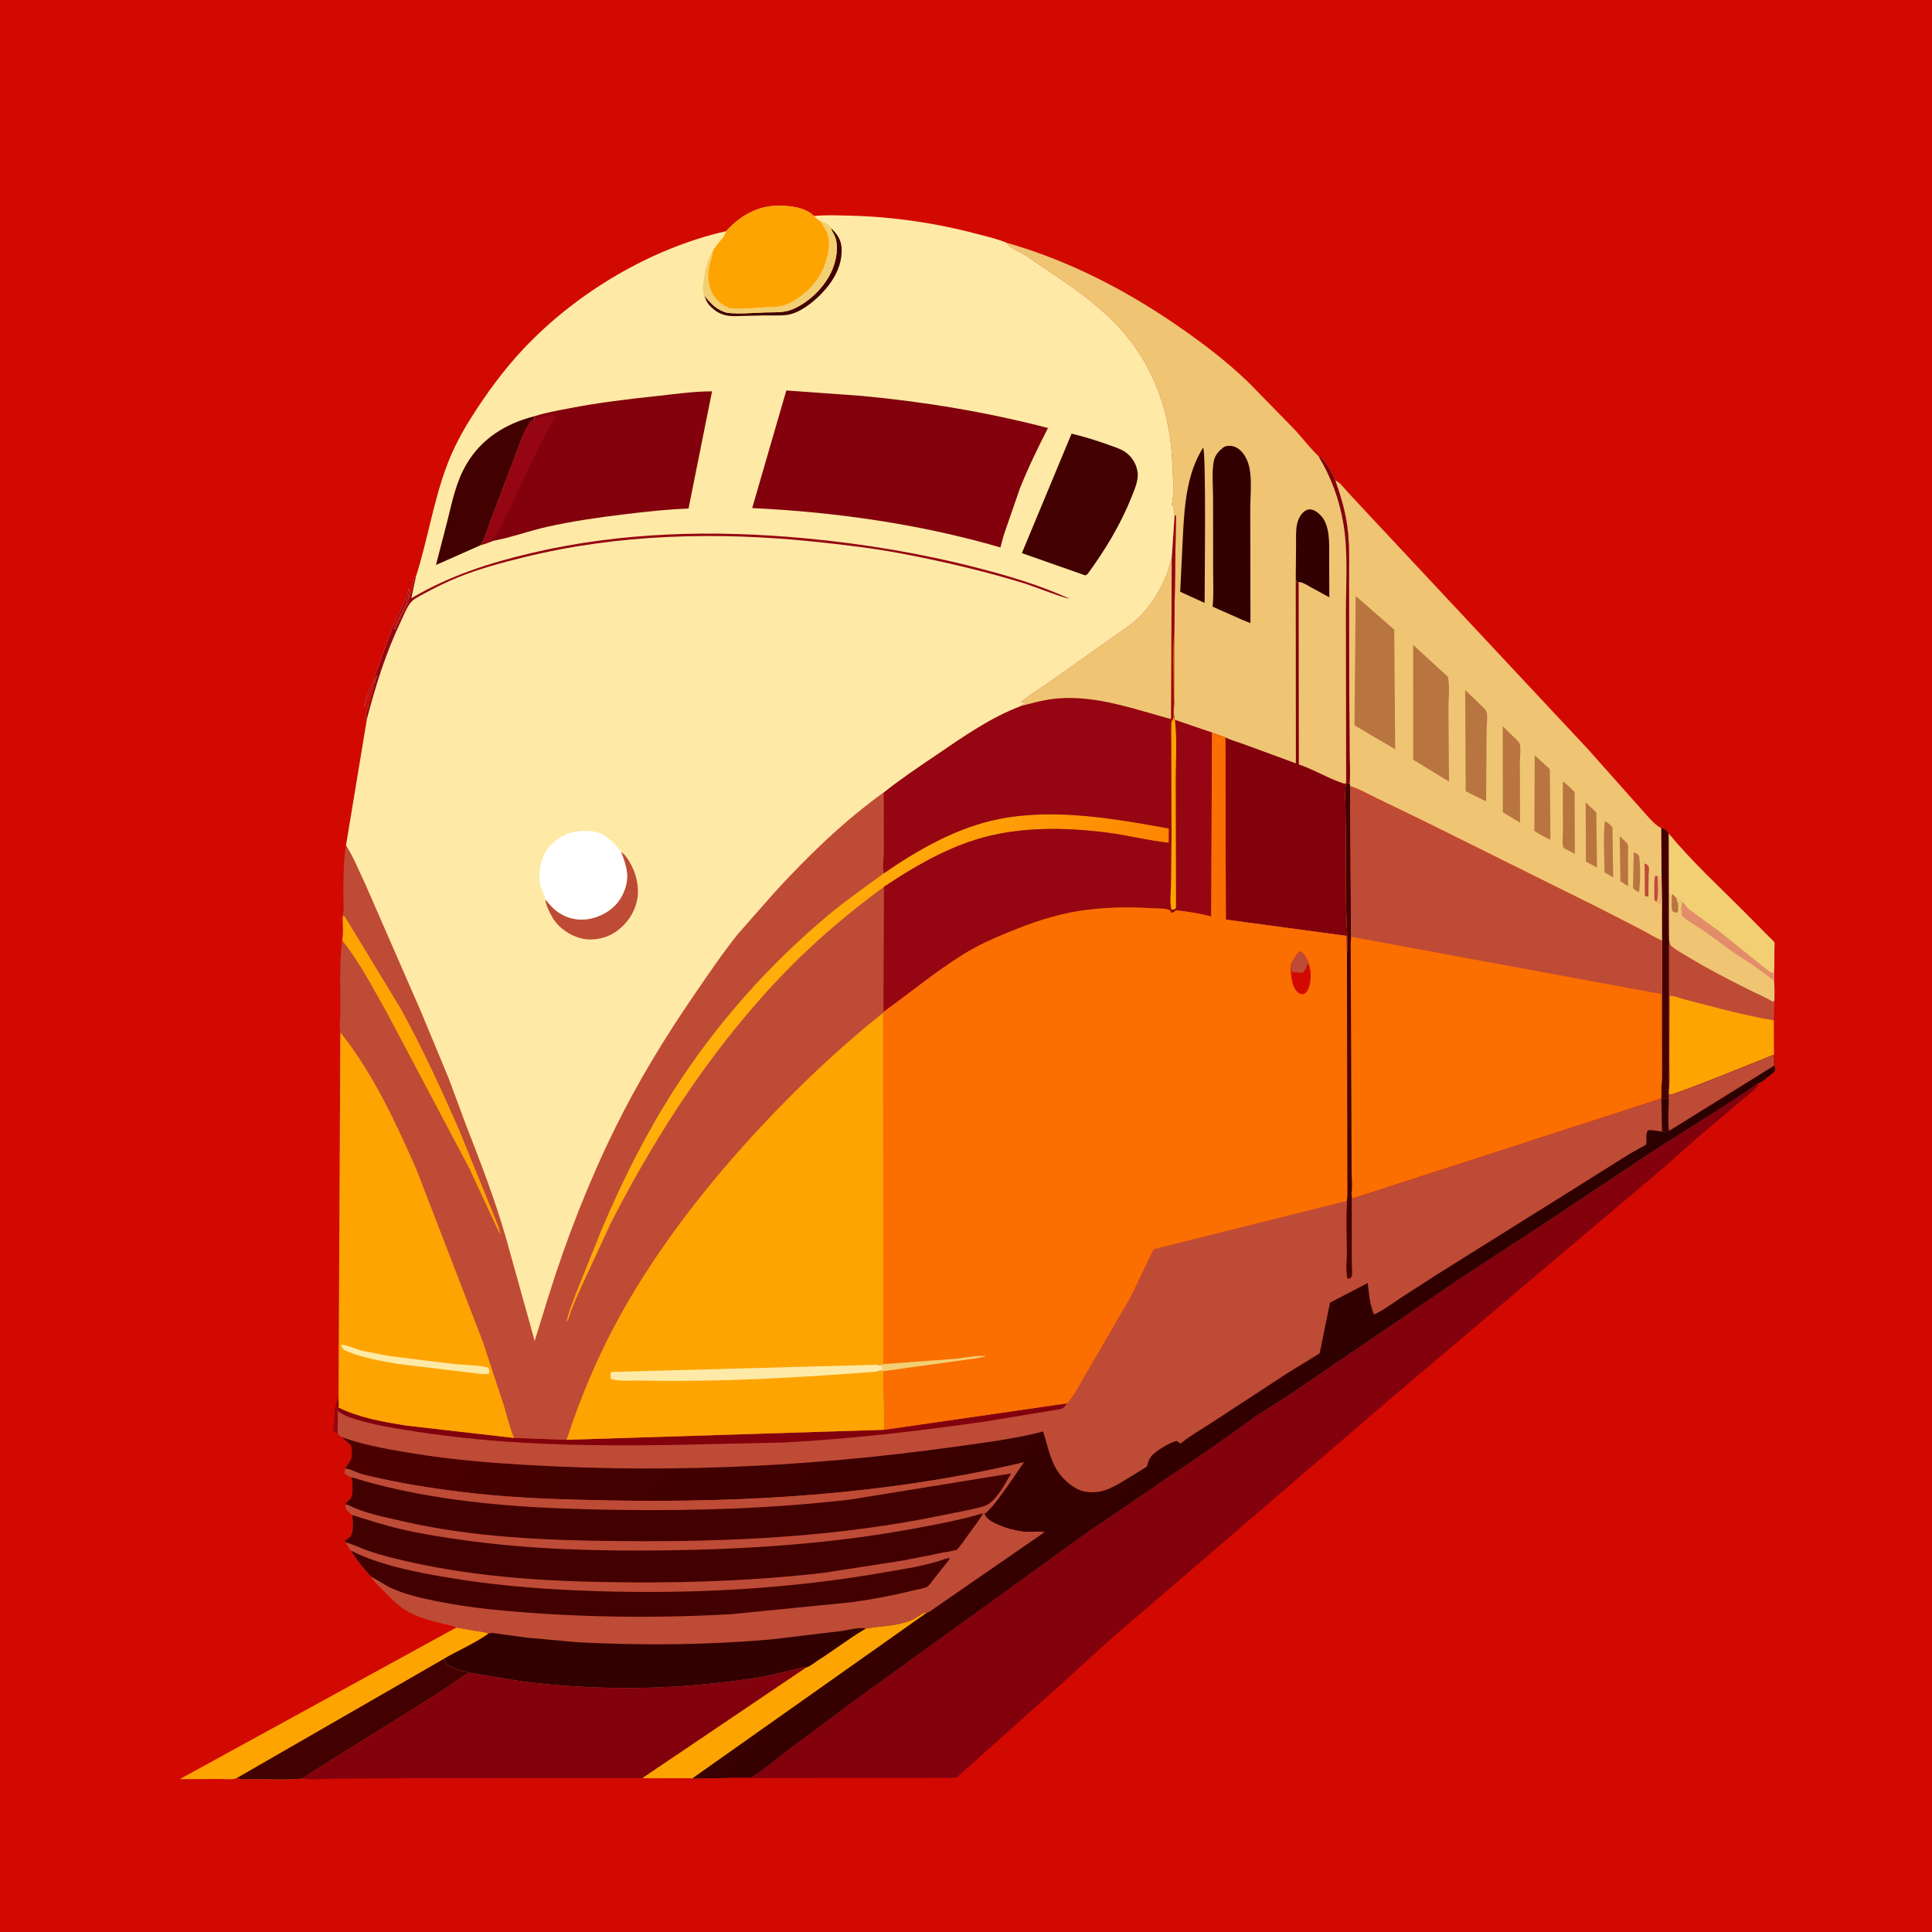 <svg version="1.1" xmlns="http://www.w3.org/2000/svg" style="display: block;" viewBox="0 0 2048 2048" width="1024" height="1024">
<defs>
	<linearGradient id="Gradient1" gradientUnits="userSpaceOnUse" x1="1420.06" y1="1621.97" x2="815.969" y2="1053.82">
		<stop class="stop0" offset="0" stop-opacity="1" stop-color="rgb(44,0,0)"/>
		<stop class="stop1" offset="1" stop-opacity="1" stop-color="rgb(76,0,0)"/>
	</linearGradient>
	<linearGradient id="Gradient2" gradientUnits="userSpaceOnUse" x1="1022.61" y1="1172.15" x2="817.695" y2="1017.17">
		<stop class="stop0" offset="0" stop-opacity="1" stop-color="rgb(255,133,1)"/>
		<stop class="stop1" offset="1" stop-opacity="1" stop-color="rgb(255,176,10)"/>
	</linearGradient>
</defs>
<path transform="translate(0,0)" fill="rgb(210,9,0)" d="M -0 -0 L 2048 0 L 2048 2048 L -0 2048 L -0 -0 z"/>
<path transform="translate(0,0)" fill="rgb(149,6,18)" d="M 358.876 1480.87 C 358.961 1484.4 359.554 1488.67 358.999 1492.11 L 358.249 1495.86 L 357.886 1520.07 C 355.759 1518.87 354.344 1517.79 352.686 1516 C 355.58 1506.63 353.252 1496.62 356.466 1487.44 L 358.876 1480.87 z"/>
<path transform="translate(0,0)" fill="rgb(254,164,1)" d="M 483.791 1725.22 L 503.612 1728.62 C 508.443 1729.37 513.625 1729.73 518.176 1731.6 C 503.703 1741.91 486.404 1749.37 470.958 1758.2 C 471.785 1761.43 471.764 1763.43 474.867 1765.23 C 481.767 1769.24 490.205 1771.27 497.888 1773.18 C 490.767 1776.23 484.453 1781.49 478.093 1785.88 L 453 1802.12 L 346.332 1868.69 C 338.019 1874.25 328.949 1879.3 321.006 1885.32 C 304.174 1887.17 286.094 1885.98 269.077 1885.95 C 263.905 1885.94 255.688 1887.1 251.041 1884.78 C 247.109 1886.81 238.457 1885.83 233.833 1885.85 L 190.555 1885.95 L 483.791 1725.22 z"/>
<path transform="translate(0,0)" fill="rgb(66,0,0)" d="M 251.041 1884.78 L 470.958 1758.2 C 471.785 1761.43 471.764 1763.43 474.867 1765.23 C 481.767 1769.24 490.205 1771.27 497.888 1773.18 C 490.767 1776.23 484.453 1781.49 478.093 1785.88 L 453 1802.12 L 346.332 1868.69 C 338.019 1874.25 328.949 1879.3 321.006 1885.32 C 304.174 1887.17 286.094 1885.98 269.077 1885.95 C 263.905 1885.94 255.688 1887.1 251.041 1884.78 z"/>
<path transform="translate(0,0)" fill="rgb(190,75,54)" d="M 1760.93 877.482 C 1764.55 878.573 1766.99 880.453 1768.98 883.635 C 1792.71 912.493 1821.09 938.662 1847.51 965.071 L 1875.02 992.84 C 1876.49 994.384 1880.3 997.506 1880.99 999.175 C 1881.37 1000.1 1880.96 1003.6 1880.96 1004.7 L 1880.86 1024.45 L 1880.48 1039.29 C 1881.28 1046.19 1880.98 1053.32 1880.99 1060.27 L 1880.31 1081.61 L 1880.38 1118.1 C 1868.71 1122.89 1773.44 1161.48 1769.95 1160.55 L 1769.06 1160.16 L 1769.01 1164.5 C 1765.27 1164.16 1764.26 1163.74 1761.14 1166.19 L 1760.93 1164.52 C 1761.45 1160.17 1761.17 1155.53 1761.21 1151.13 C 1762.9 1136.65 1761.76 1120.53 1761.8 1105.89 L 1761.84 997.176 L 1761.76 964.597 L 1761.32 929.456 L 1760.93 877.482 z"/>
<path transform="translate(0,0)" fill="rgb(66,0,0)" d="M 1760.93 877.482 C 1764.55 878.573 1766.99 880.453 1768.98 883.635 L 1769.1 947.583 L 1769.17 988.573 L 1769.17 1155.44 L 1769.06 1160.16 L 1769.01 1164.5 C 1765.27 1164.16 1764.26 1163.74 1761.14 1166.19 L 1760.93 1164.52 C 1761.45 1160.17 1761.17 1155.53 1761.21 1151.13 C 1762.9 1136.65 1761.76 1120.53 1761.8 1105.89 L 1761.84 997.176 L 1761.76 964.597 L 1761.32 929.456 L 1760.93 877.482 z"/>
<path transform="translate(0,0)" fill="rgb(239,197,116)" d="M 1772.12 954.136 L 1772.02 948.5 L 1773.01 947.768 L 1777.27 952.027 L 1783 955.967 L 1784.56 957.219 C 1785.89 958.304 1786.23 958.771 1787.13 960.247 C 1789.21 963.682 1793.76 966.272 1796.99 968.651 L 1822.99 987.65 L 1866.28 1022.5 C 1869.86 1025.21 1875.22 1030.54 1879.54 1031.55 L 1880.86 1024.45 L 1880.48 1039.29 C 1881.28 1046.19 1880.98 1053.32 1880.99 1060.27 L 1879.5 1061.99 C 1870.8 1056.71 1861.09 1052.78 1852 1048.18 C 1831.09 1037.6 1810.26 1027.05 1790.25 1014.81 C 1784.15 1011.08 1776.95 1007.38 1771.58 1002.63 C 1768.72 1000.1 1769.43 992.377 1769.17 988.573 L 1769.1 947.583 C 1770.73 949.884 1771.4 951.473 1772.12 954.136 z"/>
<path transform="translate(0,0)" fill="rgb(185,117,64)" d="M 1772.12 954.136 L 1772.02 948.5 L 1773.01 947.768 L 1777.27 952.027 L 1777.5 955.527 L 1778.78 956.5 C 1778.99 960.023 1779.08 963.319 1778.75 966.836 C 1775.9 967.863 1775.8 967.323 1773 966.029 C 1771.39 962.622 1772.06 957.852 1772.12 954.136 z"/>
<path transform="translate(0,0)" fill="rgb(227,140,106)" d="M 1783 955.967 L 1784.56 957.219 C 1785.89 958.304 1786.23 958.771 1787.13 960.247 C 1789.21 963.682 1793.76 966.272 1796.99 968.651 L 1822.99 987.65 L 1866.28 1022.5 C 1869.86 1025.21 1875.22 1030.54 1879.54 1031.55 L 1880.86 1024.45 L 1880.48 1039.29 L 1856.52 1021.9 C 1839.93 1012.19 1824.24 999.602 1808.51 988.5 C 1799.97 982.471 1790.42 977.297 1782.51 970.5 C 1782.64 968.437 1782.9 966.467 1782.23 964.469 L 1781.8 963.5 C 1782.85 961.143 1782.81 958.508 1783 955.967 z"/>
<path transform="translate(0,0)" fill="rgb(242,207,115)" d="M 1768.98 883.635 C 1792.71 912.493 1821.09 938.662 1847.51 965.071 L 1875.02 992.84 C 1876.49 994.384 1880.3 997.506 1880.99 999.175 C 1881.37 1000.1 1880.96 1003.6 1880.96 1004.7 L 1880.86 1024.45 L 1879.54 1031.55 C 1875.22 1030.54 1869.86 1025.21 1866.28 1022.5 L 1822.99 987.65 L 1796.99 968.651 C 1793.76 966.272 1789.21 963.682 1787.13 960.247 C 1786.23 958.771 1785.89 958.304 1784.56 957.219 L 1783 955.967 L 1777.27 952.027 L 1773.01 947.768 L 1772.02 948.5 L 1772.12 954.136 C 1771.4 951.473 1770.73 949.884 1769.1 947.583 L 1768.98 883.635 z"/>
<path transform="translate(0,0)" fill="rgb(254,164,1)" d="M 1769.17 1155.44 C 1770.56 1145.45 1769.7 1134.46 1769.66 1124.33 L 1770.03 1055.6 C 1774.38 1055.31 1781.51 1058.31 1785.81 1059.47 L 1825.19 1069.68 C 1843.4 1074.17 1861.79 1078.59 1880.31 1081.61 L 1880.38 1118.1 C 1868.71 1122.89 1773.44 1161.48 1769.95 1160.55 L 1769.06 1160.16 L 1769.17 1155.44 z"/>
<path transform="translate(0,0)" fill="rgb(130,1,13)" d="M 497.888 1773.18 L 554.976 1782.55 C 622.95 1791.02 693.299 1791.72 761.327 1783.83 C 778.935 1781.79 796.82 1779.75 814.21 1776.31 L 839.735 1770.34 C 844.866 1769.04 849.536 1767.4 854.905 1767.43 L 680.872 1884.86 L 431.566 1884.92 L 352.853 1885.56 C 342.764 1885.6 330.94 1886.78 321.006 1885.32 C 328.949 1879.3 338.019 1874.25 346.332 1868.69 L 453 1802.12 L 478.093 1785.88 C 484.453 1781.49 490.767 1776.23 497.888 1773.18 z"/>
<path transform="translate(0,0)" fill="rgb(239,197,116)" d="M 1415.38 509.165 C 1420.14 510.906 1425.51 518.299 1429.03 522.078 L 1459.2 554.443 L 1683.87 794.773 L 1745.69 864.302 C 1748.65 867.449 1756.57 876.631 1760.93 877.482 L 1761.32 929.456 L 1761.76 964.597 L 1761.84 997.176 C 1754.71 994.419 1747.81 989.813 1740.99 986.234 L 1694.6 962.413 L 1509.46 870.497 L 1459.2 846.156 C 1450.2 841.85 1440.79 836.298 1431.22 833.479 L 1430.64 830.494 C 1431.75 820.228 1430.68 808.866 1430.66 798.437 L 1430.2 721.75 L 1430.03 620.014 C 1429.96 600.872 1430.81 581.134 1428.69 562.095 C 1426.64 543.69 1421.56 526.55 1415.38 509.165 z"/>
<path transform="translate(0,0)" fill="rgb(190,75,54)" d="M 1755.91 956.136 L 1753.74 954 C 1753.76 945.653 1753.05 936.569 1754.38 928.345 L 1757.16 928.854 C 1757.26 934.985 1758.93 951.533 1755.91 956.136 z"/>
<path transform="translate(0,0)" fill="rgb(190,75,54)" d="M 1743.36 915.5 L 1743.8 915.353 L 1746.03 916.5 C 1746.65 917.5 1747.57 918.368 1747.9 919.5 C 1748.39 921.168 1747.65 925.662 1747.61 927.54 L 1747.36 950.5 C 1746.01 950.535 1744.83 949.938 1743.57 949.5 L 1743.36 915.5 z"/>
<path transform="translate(0,0)" fill="rgb(236,177,114)" d="M 1757.16 928.854 L 1761.32 929.456 L 1761.76 964.597 C 1761.18 962.704 1760.87 960.779 1760.5 958.835 C 1759.02 958.326 1758.04 957.948 1756.8 956.933 L 1755.91 956.136 C 1758.93 951.533 1757.26 934.985 1757.16 928.854 z"/>
<path transform="translate(0,0)" fill="rgb(185,117,64)" d="M 1731.79 903.5 C 1734.65 904.084 1735.4 905.257 1737.5 907.229 C 1738.97 918.197 1738.9 934.721 1737.5 945.654 C 1734.61 944.772 1733.16 943.498 1731.01 941.5 L 1731.79 903.5 z"/>
<path transform="translate(0,0)" fill="rgb(185,117,64)" d="M 1716.99 886.49 C 1719.03 888.585 1724.27 892.701 1725.37 895.1 C 1726.47 897.501 1725.76 903.545 1725.77 906.341 L 1725.86 939.493 L 1717.69 934.168 L 1716.99 886.49 z"/>
<path transform="translate(0,0)" fill="rgb(185,117,64)" d="M 1701.23 870.5 C 1704.47 871.861 1706.74 874.339 1709.26 876.711 L 1710.1 930.189 L 1700.86 924.831 C 1700.78 907.118 1699.2 888.045 1701.23 870.5 z"/>
<path transform="translate(0,0)" fill="rgb(185,117,64)" d="M 1680.86 850.582 L 1692.15 861.169 L 1692.92 919.683 L 1681.15 913.334 L 1680.86 850.582 z"/>
<path transform="translate(0,0)" fill="rgb(185,117,64)" d="M 1656.62 828.413 C 1661.3 831.467 1665.18 835.75 1669.18 839.642 L 1669.41 905.182 L 1657.52 898.9 C 1655.59 894.749 1656.77 886.061 1656.76 881.118 L 1656.62 828.413 z"/>
<path transform="translate(0,0)" fill="rgb(185,117,64)" d="M 1626.86 800.667 L 1642.94 815.31 L 1643.54 890.244 C 1637.58 887.412 1631.96 884.504 1626.49 880.786 L 1626.86 800.667 z"/>
<path transform="translate(0,0)" fill="rgb(185,117,64)" d="M 1592.93 769.878 L 1605.52 782.058 C 1606.99 783.527 1610.12 786.34 1610.85 788.158 C 1612.44 792.118 1611.16 802.099 1611.17 806.77 L 1611.32 872.014 L 1593.05 861.081 L 1592.93 769.878 z"/>
<path transform="translate(0,0)" fill="rgb(185,117,64)" d="M 1553.14 731.377 L 1571.9 749.5 C 1573.04 750.706 1575.39 753.147 1575.85 754.64 C 1577.23 759.141 1575.83 769.889 1575.82 775.121 L 1575.36 849.531 L 1553.71 838.799 L 1553.14 731.377 z"/>
<path transform="translate(0,0)" fill="rgb(185,117,64)" d="M 1498.02 683.661 L 1534.81 717.379 C 1537.07 727.378 1535.42 741.288 1535.44 751.796 L 1536 828.535 L 1498.03 805.345 L 1498.02 683.661 z"/>
<path transform="translate(0,0)" fill="rgb(185,117,64)" d="M 1437.05 631.666 L 1477.98 667.486 L 1478.96 794.278 L 1435.81 768.897 L 1437.05 631.666 z"/>
<path transform="translate(0,0)" fill="rgb(130,1,13)" d="M 769.974 1884.85 C 776.866 1883.78 784.534 1884.38 791.545 1884.16 C 793.189 1884.11 796.325 1884.47 797.688 1883.57 C 811.243 1874.65 824.404 1863.64 837.378 1853.81 L 906.419 1802.38 L 1152.39 1624.63 L 1285.63 1534.02 L 1332.26 1500.66 L 1367.35 1478.19 L 1550.46 1353.56 L 1634.67 1298.59 L 1751.9 1220.51 L 1829 1171.73 L 1864.09 1148.33 C 1863.13 1150.61 1862.14 1152.9 1860.27 1154.58 L 1800.41 1205.06 L 1764.63 1236.94 L 1659.54 1325.53 L 1471.87 1484.5 L 1177.4 1737.53 L 1128.28 1782.24 L 1013.78 1884.54 L 769.974 1884.85 z"/>
<path transform="translate(0,0)" fill="rgb(239,197,116)" d="M 1066.85 257.246 C 1133.06 276.15 1194.17 307.716 1250.5 346.874 C 1276.2 364.731 1300.87 383.513 1323.41 405.279 L 1372.91 455.924 C 1380.96 464.688 1388.71 475.106 1397.34 483.147 C 1403.31 485.459 1410.98 498.859 1413.93 505 C 1414.6 506.394 1414.98 507.677 1415.38 509.165 C 1421.56 526.55 1426.64 543.69 1428.69 562.095 C 1430.81 581.134 1429.96 600.872 1430.03 620.014 L 1430.2 721.75 L 1430.66 798.437 C 1430.68 808.866 1431.75 820.228 1430.64 830.494 L 1426.99 830.12 C 1425.61 836.789 1426.12 843.877 1426.19 850.659 L 1426.76 885.535 L 1426.93 959.908 L 1428.44 999.224 C 1428.35 1002.85 1428.53 1006.71 1427.84 1010.27 C 1427.03 1004.41 1427.37 998.032 1427.25 992.096 L 1299.4 974.832 L 1298.95 781.7 L 1284.78 776.647 L 1245.5 763.184 C 1243.18 757.803 1244.97 745.165 1244.99 738.811 L 1244.75 666.855 L 1246.53 546.5 L 1245.1 546.825 C 1244.32 545.228 1244.61 541.856 1244.52 540 C 1242.99 537.728 1243.51 535.681 1243.51 533 L 1242.72 536.427 C 1242.43 535.068 1242.23 533.936 1242.52 532.55 L 1243.24 528.5 C 1244.43 516.379 1243.13 502.315 1242.65 490.092 C 1240.59 437.473 1223.28 388.169 1187.7 348.669 C 1167.91 326.702 1142.32 307.977 1117.84 291.5 L 1085.96 270.022 C 1081.03 266.86 1071.35 263.107 1067.92 258.746 L 1066.85 257.246 z"/>
<path transform="translate(0,0)" fill="rgb(130,1,13)" d="M 1397.34 483.147 C 1403.31 485.459 1410.98 498.859 1413.93 505 C 1414.6 506.394 1414.98 507.677 1415.38 509.165 C 1421.56 526.55 1426.64 543.69 1428.69 562.095 C 1430.81 581.134 1429.96 600.872 1430.03 620.014 L 1430.2 721.75 L 1430.66 798.437 C 1430.68 808.866 1431.75 820.228 1430.64 830.494 L 1426.99 830.12 L 1426.72 649.032 C 1426.71 618.402 1429.21 585.539 1424.09 555.312 C 1419.67 529.154 1411.1 505.782 1397.34 483.147 z"/>
<path transform="translate(0,0)" fill="rgb(50,0,0)" d="M 1373.55 612.523 L 1373.89 578.229 C 1373.89 570.826 1373.46 563.27 1374.85 555.97 C 1375.86 550.696 1378.84 544.485 1383.51 541.5 C 1386.04 539.886 1388.03 539.602 1390.94 540.318 C 1395.87 541.528 1401.46 547.142 1403.78 551.5 C 1410.19 563.537 1408.88 580.015 1408.97 593.249 L 1409.16 633.202 L 1388.91 622.134 C 1385.32 620.139 1380.8 616.954 1376.61 617.008 L 1374.53 617.502 L 1373.55 612.523 z"/>
<path transform="translate(0,0)" fill="rgb(50,0,0)" d="M 1275.36 474.5 C 1278.7 479.688 1276.94 622.82 1276.93 639.088 L 1259.06 630.959 L 1251.06 627.267 L 1254.08 564.716 C 1255.77 534.062 1258.47 501.008 1275.36 474.5 z"/>
<path transform="translate(0,0)" fill="rgb(50,0,0)" d="M 1297.93 473.5 C 1299.13 473.114 1300.24 472.738 1301.5 472.637 C 1307.32 472.172 1311.68 474.205 1315.71 478.287 C 1320.66 483.3 1323.62 490.758 1324.79 497.619 C 1327.08 511.064 1325.24 527.664 1325.34 541.414 L 1325.53 660.576 L 1317.75 657.433 L 1285.42 643.088 C 1286.7 630.259 1285.94 616.744 1285.97 603.843 L 1285.91 527.454 C 1285.89 515.529 1284.5 501.653 1286.45 489.944 C 1287.7 482.402 1291.94 477.825 1297.93 473.5 z"/>
<path transform="translate(0,0)" fill="rgb(130,1,13)" d="M 1298.95 781.7 C 1305.22 784.734 1312.65 786.702 1319.22 789.177 L 1373.7 809.2 L 1373.55 612.523 L 1374.53 617.502 L 1376.61 617.008 L 1376.82 810.357 L 1377.8 810.687 C 1393.34 816.062 1407.79 825.055 1423.28 830.161 C 1425.11 830.766 1425.1 830.864 1426.99 830.12 C 1425.61 836.789 1426.12 843.877 1426.19 850.659 L 1426.76 885.535 L 1426.93 959.908 L 1428.44 999.224 C 1428.35 1002.85 1428.53 1006.71 1427.84 1010.27 C 1427.03 1004.41 1427.37 998.032 1427.25 992.096 L 1299.4 974.832 L 1298.95 781.7 z"/>
<path transform="translate(0,0)" fill="rgb(251,110,0)" d="M 1426.99 830.12 L 1430.64 830.494 L 1431.22 833.479 C 1440.79 836.298 1450.2 841.85 1459.2 846.156 L 1509.46 870.497 L 1694.6 962.413 L 1740.99 986.234 C 1747.81 989.813 1754.71 994.419 1761.84 997.176 L 1761.8 1105.89 C 1761.76 1120.53 1762.9 1136.65 1761.21 1151.13 C 1761.17 1155.53 1761.45 1160.17 1760.93 1164.52 L 1433.13 1270.68 L 1433.13 1337.51 C 1433.09 1340.97 1434.03 1350.21 1432.95 1353 C 1432.6 1353.89 1431.76 1354.51 1431.17 1355.26 L 1428.5 1355.82 C 1425.99 1349 1427.57 1335.96 1427.55 1328.47 C 1427.5 1310.17 1426.58 1291.2 1427.79 1272.96 L 1428.08 1266.57 L 1427.84 1010.27 C 1428.53 1006.71 1428.35 1002.85 1428.44 999.224 L 1426.93 959.908 L 1426.76 885.535 L 1426.19 850.659 C 1426.12 843.877 1425.61 836.789 1426.99 830.12 z"/>
<path transform="translate(0,0)" fill="rgb(66,0,0)" d="M 1426.99 830.12 L 1430.64 830.494 L 1431.22 833.479 L 1432.15 993.002 L 1431.79 1000.07 L 1432.55 1191.05 L 1432.75 1241.95 C 1432.78 1249.08 1433.74 1257.76 1432.71 1264.73 L 1433.13 1270.68 L 1433.13 1337.51 C 1433.09 1340.97 1434.03 1350.21 1432.95 1353 C 1432.6 1353.89 1431.76 1354.51 1431.17 1355.26 L 1428.5 1355.82 C 1425.99 1349 1427.57 1335.96 1427.55 1328.47 C 1427.5 1310.17 1426.58 1291.2 1427.79 1272.96 L 1428.08 1266.57 L 1427.84 1010.27 C 1428.53 1006.71 1428.35 1002.85 1428.44 999.224 L 1426.93 959.908 L 1426.76 885.535 L 1426.19 850.659 C 1426.12 843.877 1425.61 836.789 1426.99 830.12 z"/>
<path transform="translate(0,0)" fill="rgb(190,75,54)" d="M 1431.22 833.479 C 1440.79 836.298 1450.2 841.85 1459.2 846.156 L 1509.46 870.497 L 1694.6 962.413 L 1740.99 986.234 C 1747.81 989.813 1754.71 994.419 1761.84 997.176 L 1761.8 1105.89 C 1761.76 1120.53 1762.9 1136.65 1761.21 1151.13 L 1761.04 1053.73 L 1432.15 993.002 L 1431.22 833.479 z"/>
<path transform="translate(0,0)" fill="rgb(190,75,54)" d="M 1880.38 1118.1 C 1880.45 1120.92 1879.81 1127.09 1880.97 1129.44 C 1881.52 1132.23 1882.1 1133.41 1881.07 1136.11 C 1876.6 1139.36 1869.1 1146.59 1864.09 1148.33 L 1829 1171.73 L 1751.9 1220.51 L 1634.67 1298.59 L 1550.46 1353.56 L 1367.35 1478.19 L 1332.26 1500.66 L 1285.63 1534.02 L 1152.39 1624.63 L 906.419 1802.38 L 837.378 1853.81 C 824.404 1863.64 811.243 1874.65 797.688 1883.57 C 796.325 1884.47 793.189 1884.11 791.545 1884.16 C 784.534 1884.38 776.866 1883.78 769.974 1884.85 L 733.726 1885.28 C 732.367 1884.51 687.159 1885.38 680.872 1884.86 L 854.905 1767.43 C 849.536 1767.4 844.866 1769.04 839.735 1770.34 L 814.21 1776.31 C 796.82 1779.75 778.935 1781.79 761.327 1783.83 C 693.299 1791.72 622.95 1791.02 554.976 1782.55 L 497.888 1773.18 C 490.205 1771.27 481.767 1769.24 474.867 1765.23 C 471.764 1763.43 471.785 1761.43 470.958 1758.2 C 486.404 1749.37 503.703 1741.91 518.176 1731.6 C 513.625 1729.73 508.443 1729.37 503.612 1728.62 L 483.791 1725.22 C 480.493 1723.39 477.126 1722.88 473.5 1722.02 C 457.43 1718.18 441.284 1714.54 427.41 1705.06 C 419.999 1700 414.006 1693.62 407.731 1687.28 C 402.698 1682.19 396.953 1677.24 393.204 1671.14 C 385.177 1662.32 378.201 1654.04 372.011 1643.77 C 369.748 1640.85 368.138 1638.56 366.982 1635.03 C 365.7 1633.85 366.197 1634.55 365.5 1632.93 C 367.425 1631.8 369.834 1630.55 371.282 1628.82 C 375.271 1624.07 373.783 1611.87 373.535 1606.02 C 372.413 1605.37 372.785 1605.65 371.718 1604.75 C 367.894 1601.54 366.589 1600.01 366.178 1595 L 366.502 1593.49 L 371.286 1589.01 C 375.051 1584.29 373.413 1571.85 372.788 1565.98 C 369.831 1564.77 367.361 1563.9 365.127 1561.5 L 366.09 1556.96 L 366.362 1555.29 C 369.737 1551.26 372.91 1547.62 372.913 1542.29 C 372.914 1540.26 372.948 1534.38 372.176 1532.78 C 371.061 1530.47 364.267 1525.54 362.067 1523.32 L 357.886 1520.07 L 358.249 1495.86 L 358.999 1492.11 C 381.204 1502.9 405.806 1507.08 430 1511.08 L 544.854 1524.25 L 600.624 1526.23 L 937.517 1515.61 L 1130.76 1487.63 C 1138.04 1481.29 1143.51 1469.18 1148.61 1460.88 L 1198.17 1375.67 L 1222.92 1324.32 L 1427.79 1272.96 C 1426.58 1291.2 1427.5 1310.17 1427.55 1328.47 C 1427.57 1335.96 1425.99 1349 1428.5 1355.82 L 1431.17 1355.26 C 1431.76 1354.51 1432.6 1353.89 1432.95 1353 C 1434.03 1350.21 1433.09 1340.97 1433.13 1337.51 L 1433.13 1270.68 L 1760.93 1164.52 L 1761.14 1166.19 C 1764.26 1163.74 1765.27 1164.16 1769.01 1164.5 L 1769.06 1160.16 L 1769.95 1160.55 C 1773.44 1161.48 1868.71 1122.89 1880.38 1118.1 z"/>
<path transform="translate(0,0)" fill="rgb(130,1,13)" d="M 1130.76 1487.63 C 1129.53 1489.76 1128.39 1491.94 1126 1492.96 C 1122.28 1494.56 1116.02 1494.9 1111.95 1495.73 L 1044.78 1506.84 C 973.635 1516.92 902.271 1525.39 830.478 1529.17 L 708.481 1531.78 C 618.732 1533.07 528.75 1531.35 439.928 1517.41 C 421.142 1514.46 402.063 1511.56 383.734 1506.37 C 376.331 1504.28 368.43 1502.27 361.802 1498.23 L 358.249 1495.86 L 358.999 1492.11 C 381.204 1502.9 405.806 1507.08 430 1511.08 L 544.854 1524.25 L 600.624 1526.23 L 937.517 1515.61 L 1130.76 1487.63 z"/>
<path transform="translate(0,0)" fill="url(#Gradient1)" d="M 1880.38 1118.1 C 1880.45 1120.92 1879.81 1127.09 1880.97 1129.44 C 1881.52 1132.23 1882.1 1133.41 1881.07 1136.11 C 1876.6 1139.36 1869.1 1146.59 1864.09 1148.33 L 1829 1171.73 L 1751.9 1220.51 L 1634.67 1298.59 L 1550.46 1353.56 L 1367.35 1478.19 L 1332.26 1500.66 L 1285.63 1534.02 L 1152.39 1624.63 L 906.419 1802.38 L 837.378 1853.81 C 824.404 1863.64 811.243 1874.65 797.688 1883.57 C 796.325 1884.47 793.189 1884.11 791.545 1884.16 C 784.534 1884.38 776.866 1883.78 769.974 1884.85 L 733.726 1885.28 C 732.367 1884.51 687.159 1885.38 680.872 1884.86 L 854.905 1767.43 C 858.25 1766.58 863.506 1762.24 866.68 1760.23 C 883.83 1749.39 900.066 1736.6 917.532 1726.4 C 931.812 1723.76 945.367 1723.96 959.598 1719.72 C 963.025 1718.7 966.578 1717.45 969.699 1715.68 C 973.993 1713.26 977.769 1709.16 982.818 1709.26 C 985.625 1708.74 989.87 1705.02 992.38 1703.36 L 1026.45 1679.8 L 1107 1624.21 C 1099.37 1623.03 1091.3 1624.56 1083.51 1623.45 L 1082 1623.21 C 1074.72 1622.14 1067.46 1620.27 1060.66 1617.42 C 1053.92 1614.59 1046.23 1611.55 1043.35 1604.53 C 1051.63 1601.22 1078.09 1559.9 1085.39 1550.08 C 941.453 1584.15 791.838 1593.28 644.269 1590.51 C 596.733 1589.62 549.296 1588.24 502 1582.99 C 468.86 1579.31 436.242 1574.46 403.637 1567.4 C 396.152 1565.78 388.573 1564.17 381.243 1561.94 C 376.824 1560.6 371.876 1557.52 367.48 1557.06 L 366.09 1556.96 L 366.362 1555.29 C 369.737 1551.26 372.91 1547.62 372.913 1542.29 C 372.914 1540.26 372.948 1534.38 372.176 1532.78 C 371.061 1530.47 364.267 1525.54 362.067 1523.32 C 383.891 1531.18 406.181 1535.36 429 1539.23 C 462.903 1544.98 496.719 1548.71 531 1551.14 C 691.896 1562.56 851.607 1556.07 1011.26 1533.75 C 1042.42 1529.39 1075.33 1525.42 1105.75 1517.44 C 1110.69 1532.32 1112.81 1547.67 1122.11 1560.91 C 1128.35 1569.78 1139.59 1579.41 1150.44 1581.22 C 1167.31 1584.04 1178.71 1577.18 1192.5 1569.05 L 1215.66 1554.72 C 1216.63 1551.45 1217.53 1547.86 1219.44 1545.01 C 1223.71 1538.63 1239.97 1528.94 1247.5 1527.41 L 1251 1530.21 C 1252.78 1529.34 1252.09 1529.81 1253.5 1528.67 C 1263.4 1520.64 1275.3 1514.28 1285.91 1507.13 L 1365.97 1454.77 L 1398.88 1434.66 L 1409.86 1380.87 L 1449.88 1360.01 C 1451.3 1372.22 1451.77 1381.83 1456.42 1393.43 C 1466.44 1388.97 1475.46 1382.06 1484.56 1375.99 L 1521.58 1352.08 L 1673.67 1256.93 L 1727.32 1223.23 L 1740.98 1215.55 C 1741.35 1215.35 1744.3 1213.93 1744.48 1213.63 C 1746.72 1209.87 1743.49 1202.64 1747 1198.11 C 1752.07 1197.74 1756.99 1198.78 1761.98 1199.59 L 1761.14 1166.19 C 1764.26 1163.74 1765.27 1164.16 1769.01 1164.5 L 1769.06 1160.16 L 1769.95 1160.55 C 1773.44 1161.48 1868.71 1122.89 1880.38 1118.1 z"/>
<path transform="translate(0,0)" fill="rgb(190,75,54)" d="M 1880.38 1118.1 C 1880.45 1120.92 1879.81 1127.09 1880.97 1129.44 L 1769.13 1198.87 C 1767.26 1199.79 1764.1 1199.49 1761.98 1199.59 L 1761.14 1166.19 C 1764.26 1163.74 1765.27 1164.16 1769.01 1164.5 L 1769.06 1160.16 L 1769.95 1160.55 C 1773.44 1161.48 1868.71 1122.89 1880.38 1118.1 z"/>
<path transform="translate(0,0)" fill="rgb(50,0,0)" d="M 1761.14 1166.19 C 1764.26 1163.74 1765.27 1164.16 1769.01 1164.5 C 1768.99 1175.54 1767.83 1188 1769.13 1198.87 C 1767.26 1199.79 1764.1 1199.49 1761.98 1199.59 L 1761.14 1166.19 z"/>
<path transform="translate(0,0)" fill="rgb(254,164,1)" d="M 917.532 1726.4 C 931.812 1723.76 945.367 1723.96 959.598 1719.72 C 963.025 1718.7 966.578 1717.45 969.699 1715.68 C 973.993 1713.26 977.769 1709.16 982.818 1709.26 L 733.726 1885.28 C 732.367 1884.51 687.159 1885.38 680.872 1884.86 L 854.905 1767.43 C 858.25 1766.58 863.506 1762.24 866.68 1760.23 C 883.83 1749.39 900.066 1736.6 917.532 1726.4 z"/>
<path transform="translate(0,0)" fill="rgb(190,75,54)" d="M 366.09 1556.96 L 367.48 1557.06 C 371.876 1557.52 376.824 1560.6 381.243 1561.94 C 388.573 1564.17 396.152 1565.78 403.637 1567.4 C 436.242 1574.46 468.86 1579.31 502 1582.99 C 549.296 1588.24 596.733 1589.62 644.269 1590.51 C 791.838 1593.28 941.453 1584.15 1085.39 1550.08 C 1078.09 1559.9 1051.63 1601.22 1043.35 1604.53 C 1046.23 1611.55 1053.92 1614.59 1060.66 1617.42 C 1067.46 1620.27 1074.72 1622.14 1082 1623.21 L 1083.51 1623.45 C 1091.3 1624.56 1099.37 1623.03 1107 1624.21 L 1026.45 1679.8 L 992.38 1703.36 C 989.87 1705.02 985.625 1708.74 982.818 1709.26 C 977.769 1709.16 973.993 1713.26 969.699 1715.68 C 966.578 1717.45 963.025 1718.7 959.598 1719.72 C 945.367 1723.96 931.812 1723.76 917.532 1726.4 C 900.066 1736.6 883.83 1749.39 866.68 1760.23 C 863.506 1762.24 858.25 1766.58 854.905 1767.43 C 849.536 1767.4 844.866 1769.04 839.735 1770.34 L 814.21 1776.31 C 796.82 1779.75 778.935 1781.79 761.327 1783.83 C 693.299 1791.72 622.95 1791.02 554.976 1782.55 L 497.888 1773.18 C 490.205 1771.27 481.767 1769.24 474.867 1765.23 C 471.764 1763.43 471.785 1761.43 470.958 1758.2 C 486.404 1749.37 503.703 1741.91 518.176 1731.6 C 513.625 1729.73 508.443 1729.37 503.612 1728.62 L 483.791 1725.22 C 480.493 1723.39 477.126 1722.88 473.5 1722.02 C 457.43 1718.18 441.284 1714.54 427.41 1705.06 C 419.999 1700 414.006 1693.62 407.731 1687.28 C 402.698 1682.19 396.953 1677.24 393.204 1671.14 C 385.177 1662.32 378.201 1654.04 372.011 1643.77 C 369.748 1640.85 368.138 1638.56 366.982 1635.03 C 365.7 1633.85 366.197 1634.55 365.5 1632.93 C 367.425 1631.8 369.834 1630.55 371.282 1628.82 C 375.271 1624.07 373.783 1611.87 373.535 1606.02 C 372.413 1605.37 372.785 1605.65 371.718 1604.75 C 367.894 1601.54 366.589 1600.01 366.178 1595 L 366.502 1593.49 L 371.286 1589.01 C 375.051 1584.29 373.413 1571.85 372.788 1565.98 C 369.831 1564.77 367.361 1563.9 365.127 1561.5 L 366.09 1556.96 z"/>
<path transform="translate(0,0)" fill="rgb(66,0,0)" d="M 372.011 1643.77 C 404.359 1659.75 442.1 1666.93 477.5 1672.74 C 536.21 1682.39 595.121 1686.11 654.56 1687.25 C 747.381 1689.02 840.927 1683.35 932.487 1667.62 C 954.389 1663.86 978.336 1660.49 999.412 1653.45 L 1002.06 1652.44 L 1006.76 1651.34 C 1005.91 1654.27 1003.34 1656.84 1001.46 1659.21 L 989.179 1674.71 C 987.498 1676.83 985.182 1680.73 982.899 1681.96 C 979.014 1684.06 972.349 1684.92 968 1685.99 C 946.134 1691.38 924.176 1695.52 901.859 1698.54 L 775.405 1711.07 C 696.065 1715.58 616.031 1714.67 536.87 1707.62 C 511.832 1705.39 487.556 1702.27 462.887 1697.34 C 445.633 1693.88 428.783 1690.08 412.797 1682.53 L 393.204 1671.14 C 385.177 1662.32 378.201 1654.04 372.011 1643.77 z"/>
<path transform="translate(0,0)" fill="rgb(50,0,0)" d="M 518.176 1731.6 L 518.806 1731.3 C 523.097 1730.6 528.364 1731.89 532.642 1732.48 L 558.773 1736 L 612.316 1740.87 C 680.955 1744.37 749.111 1743.84 817.597 1737.83 L 891.5 1729.01 C 897.119 1728.27 912.955 1724.3 917.532 1726.4 C 900.066 1736.6 883.83 1749.39 866.68 1760.23 C 863.506 1762.24 858.25 1766.58 854.905 1767.43 C 849.536 1767.4 844.866 1769.04 839.735 1770.34 L 814.21 1776.31 C 796.82 1779.75 778.935 1781.79 761.327 1783.83 C 693.299 1791.72 622.95 1791.02 554.976 1782.55 L 497.888 1773.18 C 490.205 1771.27 481.767 1769.24 474.867 1765.23 C 471.764 1763.43 471.785 1761.43 470.958 1758.2 C 486.404 1749.37 503.703 1741.91 518.176 1731.6 z"/>
<path transform="translate(0,0)" fill="rgb(66,0,0)" d="M 1042.14 1604.07 C 1038.16 1611.4 1032.65 1618.12 1027.78 1624.9 C 1023.43 1630.97 1019.15 1637.81 1013.9 1643.12 C 1010.94 1643.7 1007.74 1644.11 1004.89 1645.06 C 999.615 1645.28 994.18 1646.96 989 1647.99 L 955.56 1654.48 L 873.607 1667.17 C 804.924 1675.22 736.898 1677.8 667.803 1677.38 C 588.059 1676.9 508.976 1672.86 431 1655 C 417.53 1651.92 403.822 1648.57 390.764 1644.03 C 383.402 1641.48 376.322 1637.95 368.915 1635.62 L 366.982 1635.03 C 365.7 1633.85 366.197 1634.55 365.5 1632.93 C 367.425 1631.8 369.834 1630.55 371.282 1628.82 C 375.271 1624.07 373.783 1611.87 373.535 1606.02 C 390.266 1611.28 406.905 1616.71 424 1620.71 C 446.513 1625.98 469.761 1629.63 492.662 1632.79 C 563.014 1642.52 634.081 1644.4 705 1643.46 C 792.846 1642.31 879.504 1636.67 966.054 1620.9 C 991.523 1616.25 1017.32 1611.52 1042.14 1604.07 z"/>
<path transform="translate(0,0)" fill="rgb(66,0,0)" d="M 372.788 1565.98 C 464.67 1594.43 563.322 1599.32 658.914 1600.59 C 739.755 1601.66 821.765 1598.92 902.09 1589.5 L 1071.8 1561.95 C 1065.33 1572.85 1055.3 1593.23 1042.5 1596.83 C 1029.15 1600.6 1014.99 1602.88 1001.4 1605.72 C 888.631 1629.28 774.597 1634.64 659.67 1633.65 C 581.401 1632.98 502.12 1630.07 425.558 1612.28 C 407.365 1608.05 386.208 1604.08 369.528 1595.49 C 368.233 1594.83 367.588 1594.86 366.178 1595 L 366.502 1593.49 L 371.286 1589.01 C 375.051 1584.29 373.413 1571.85 372.788 1565.98 z"/>
<path transform="translate(0,0)" fill="rgb(190,75,54)" d="M 1245.1 546.825 L 1246.53 546.5 L 1244.75 666.855 L 1244.99 738.811 C 1244.97 745.165 1243.18 757.803 1245.5 763.184 L 1284.78 776.647 L 1298.95 781.7 L 1299.4 974.832 L 1427.25 992.096 C 1427.37 998.032 1427.03 1004.41 1427.84 1010.27 L 1428.08 1266.57 L 1427.79 1272.96 L 1222.92 1324.32 L 1198.17 1375.67 L 1148.61 1460.88 C 1143.51 1469.18 1138.04 1481.29 1130.76 1487.63 L 937.517 1515.61 L 600.624 1526.23 L 544.854 1524.25 L 430 1511.08 C 405.806 1507.08 381.204 1502.9 358.999 1492.11 C 359.554 1488.67 358.961 1484.4 358.876 1480.87 L 360.821 1094.43 C 359.418 1089.08 360.771 1079.57 360.793 1073.85 C 360.891 1048.52 359.588 1021.97 362.679 996.869 C 364.392 989.544 363.149 978.719 363.294 970.989 C 365.025 964.588 363.902 955.547 363.961 948.86 C 364.116 931.475 363.845 913.274 366.774 896.103 C 375.004 909.049 380.989 924.363 387.635 938.235 L 446.169 1072.31 L 475.64 1143.29 L 494.213 1193.34 C 509.576 1232.62 525.05 1272.72 536.602 1313.31 L 566.776 1421.59 L 581.411 1374.28 C 600.66 1312.79 624.077 1252.64 652.614 1194.83 C 676.337 1146.78 704.585 1100.3 734.856 1056.12 C 750.005 1034.01 765.349 1011.29 782.033 990.338 L 821.083 946.021 C 856.279 907.515 894.334 870.551 936.795 840.039 C 954.58 825.793 973.866 812.977 992.709 800.185 C 1021.25 780.804 1049.57 760.766 1081.99 748.483 C 1083.83 745.961 1086.68 745.436 1089.51 744.5 L 1081.95 744.55 C 1091.3 736.426 1101.59 730.591 1111.65 723.5 L 1196.53 663.5 C 1214.72 650.584 1228.52 629.374 1236.79 608.928 C 1239.04 603.38 1239.99 597.213 1242.06 591.502 L 1245.1 546.825 z"/>
<path transform="translate(0,0)" fill="rgb(254,164,1)" d="M 363.294 970.989 L 365.456 971.524 L 424.978 1069.48 C 448.121 1111.81 468.447 1155.89 487.68 1200.12 L 501.487 1234.12 L 523.991 1289.19 C 526.309 1295.55 529.582 1302.01 530.164 1308.8 L 497.469 1238.45 L 409.572 1072.42 C 395.172 1047.19 380.954 1019.42 362.679 996.869 C 364.392 989.544 363.149 978.719 363.294 970.989 z"/>
<path transform="translate(0,0)" fill="url(#Gradient2)" d="M 937.074 925.636 C 971.207 901.985 1009.88 879.817 1050.5 870.066 C 1109.68 855.86 1174.14 866.54 1233 877.114 L 1239.05 878.323 L 1238.97 893.398 C 1217.21 891.125 1195.74 885.435 1173.99 882.647 C 1127.91 876.739 1077.98 876.097 1033.28 890.383 C 998.678 901.439 967.073 919.983 937.053 940.061 C 901.725 966.048 868.071 994.182 837.216 1025.41 C 759.955 1103.59 697.711 1198.47 647.751 1295.94 L 615.229 1366.27 C 611.287 1375.58 606.08 1385.89 603.431 1395.56 C 602.716 1398.17 602.151 1399.39 600.558 1401.5 C 602.781 1390.47 607.516 1379.28 611.435 1368.72 L 638.401 1301.86 C 660.153 1250.74 684.999 1201.21 715.081 1154.43 C 759.676 1085.08 815.33 1022.34 878.624 969.588 C 897.415 953.926 917.424 940.143 937.074 925.636 z"/>
<path transform="translate(0,0)" fill="rgb(254,164,1)" d="M 360.821 1094.43 C 395.398 1137.75 418.861 1188.64 441.199 1239.05 L 511.767 1422.06 L 533.908 1489.31 C 537.537 1500.74 540.163 1513.26 544.854 1524.25 L 430 1511.08 C 405.806 1507.08 381.204 1502.9 358.999 1492.11 C 359.554 1488.67 358.961 1484.4 358.876 1480.87 L 360.821 1094.43 z"/>
<path transform="translate(0,0)" fill="rgb(254,234,166)" d="M 361.181 1425.5 C 367.436 1425.25 377.308 1430.27 383.811 1431.83 L 412.572 1437.44 L 482.437 1446.04 C 493.728 1447.14 506.294 1446.87 517.213 1449.67 C 519.328 1452.52 518.851 1452.87 518.5 1456.26 C 513.514 1457.54 504.351 1455.59 499 1455.14 L 421.409 1445.77 C 403.781 1442.8 386.038 1439.53 369.292 1433.09 C 364.671 1431.31 363.18 1430.03 361.181 1425.5 z"/>
<path transform="translate(0,0)" fill="rgb(149,6,18)" d="M 1245.1 546.825 L 1246.53 546.5 L 1244.75 666.855 L 1244.99 738.811 C 1244.97 745.165 1243.18 757.803 1245.5 763.184 L 1284.78 776.647 L 1283.92 971.606 C 1271.65 968.106 1259.16 966.377 1246.5 964.955 C 1244.36 966.809 1244.43 967.589 1241.48 967.467 L 1240.53 965.302 C 1236.83 962.629 1227.74 963.148 1223.08 962.869 C 1195.78 961.238 1169.23 961.533 1142.17 965.947 C 1117.3 970.004 1092.05 978.713 1068.79 988.304 C 1052.5 995.018 1036.27 1002.22 1021.28 1011.56 C 991.797 1029.94 964.676 1052.44 936.462 1072.69 L 937.053 940.061 C 967.073 919.983 998.678 901.439 1033.28 890.383 C 1077.98 876.097 1127.91 876.739 1173.99 882.647 C 1195.74 885.435 1217.21 891.125 1238.97 893.398 L 1239.05 878.323 L 1233 877.114 C 1174.14 866.54 1109.68 855.86 1050.5 870.066 C 1009.88 879.817 971.207 901.985 937.074 925.636 C 935.124 920.618 936.891 908.799 936.923 902.947 L 936.795 840.039 C 954.58 825.793 973.866 812.977 992.709 800.185 C 1021.25 780.804 1049.57 760.766 1081.99 748.483 C 1083.83 745.961 1086.68 745.436 1089.51 744.5 L 1081.95 744.55 C 1091.3 736.426 1101.59 730.591 1111.65 723.5 L 1196.53 663.5 C 1214.72 650.584 1228.52 629.374 1236.79 608.928 C 1239.04 603.38 1239.99 597.213 1242.06 591.502 L 1245.1 546.825 z"/>
<path transform="translate(0,0)" fill="rgb(254,164,1)" d="M 1244.75 666.855 L 1244.99 738.811 C 1244.97 745.165 1243.18 757.803 1245.5 763.184 C 1247.98 784.841 1246.23 808.277 1246.31 830.128 L 1246.63 962.5 C 1244.9 964.534 1244.27 963.987 1241.73 964.251 C 1239.82 956.546 1241.2 946.044 1241.32 938.053 L 1241.85 887.764 L 1241.57 768.46 C 1241.71 764.256 1241.81 765.372 1243.5 762.274 C 1244.25 760.89 1244.1 756.28 1244.13 754.515 C 1244.69 725.364 1242.96 695.942 1244.75 666.855 z"/>
<path transform="translate(0,0)" fill="rgb(239,197,116)" d="M 1081.99 748.483 C 1083.83 745.961 1086.68 745.436 1089.51 744.5 L 1081.95 744.55 C 1091.3 736.426 1101.59 730.591 1111.65 723.5 L 1196.53 663.5 C 1214.72 650.584 1228.52 629.374 1236.79 608.928 C 1239.04 603.38 1239.99 597.213 1242.06 591.502 L 1241.36 762.292 C 1202.34 751.671 1162.09 736.877 1120.92 740.388 C 1107.72 741.513 1094.75 745.107 1081.99 748.483 z"/>
<path transform="translate(0,0)" fill="rgb(254,164,1)" d="M 936.218 1073.5 L 936.416 1446.04 L 929.068 1446.68 L 934.869 1447.5 C 935.711 1449.85 935.744 1450.08 935.14 1452.5 L 933.316 1452.76 C 931.825 1452.98 930.716 1453.23 929.379 1453.97 L 936.373 1453.48 L 937.535 1514.62 L 937.517 1515.61 L 600.624 1526.23 C 615.361 1481.17 634.102 1436.5 657.083 1395 C 697.246 1322.46 750.078 1255.03 806.5 1194.53 C 846.72 1151.4 890.084 1110.32 936.218 1073.5 z"/>
<path transform="translate(0,0)" fill="rgb(254,234,166)" d="M 929.379 1453.97 C 846.474 1460.39 763.032 1465.26 679.844 1463.47 C 670.241 1463.27 656.415 1464.7 647.5 1461.62 C 647.247 1458.7 646.438 1456.84 648.148 1454.35 L 929.068 1446.68 L 934.869 1447.5 C 935.711 1449.85 935.744 1450.08 935.14 1452.5 L 933.316 1452.76 C 931.825 1452.98 930.716 1453.23 929.379 1453.97 z"/>
<path transform="translate(0,0)" fill="rgb(251,110,0)" d="M 1284.78 776.647 L 1298.95 781.7 L 1299.4 974.832 L 1427.25 992.096 C 1427.37 998.032 1427.03 1004.41 1427.84 1010.27 L 1428.08 1266.57 L 1427.79 1272.96 L 1222.92 1324.32 L 1198.17 1375.67 L 1148.61 1460.88 C 1143.51 1469.18 1138.04 1481.29 1130.76 1487.63 L 937.517 1515.61 L 937.535 1514.62 L 936.373 1453.48 L 929.379 1453.97 C 930.716 1453.23 931.825 1452.98 933.316 1452.76 L 935.14 1452.5 C 935.744 1450.08 935.711 1449.85 934.869 1447.5 L 929.068 1446.68 L 936.416 1446.04 L 936.218 1073.5 L 936.462 1072.69 C 964.676 1052.44 991.797 1029.94 1021.28 1011.56 C 1036.27 1002.22 1052.5 995.018 1068.79 988.304 C 1092.05 978.713 1117.3 970.004 1142.17 965.947 C 1169.23 961.533 1195.78 961.238 1223.08 962.869 C 1227.74 963.148 1236.83 962.629 1240.53 965.302 L 1241.48 967.467 C 1244.43 967.589 1244.36 966.809 1246.5 964.955 C 1259.16 966.377 1271.65 968.106 1283.92 971.606 L 1284.78 776.647 z"/>
<path transform="translate(0,0)" fill="rgb(242,207,115)" d="M 936.416 1446.04 L 1012.51 1440.37 C 1022.15 1439.52 1035.19 1436.45 1044.5 1437.63 C 1043.24 1438.77 1043.96 1438.51 1042.49 1438.57 C 1039.91 1438.67 1038.43 1439.03 1036 1439.75 L 936.373 1453.48 L 929.379 1453.97 C 930.716 1453.23 931.825 1452.98 933.316 1452.76 L 935.14 1452.5 C 935.744 1450.08 935.711 1449.85 934.869 1447.5 L 929.068 1446.68 L 936.416 1446.04 z"/>
<path transform="translate(0,0)" fill="rgb(210,9,0)" d="M 1368.57 1021.89 C 1370.8 1018.14 1374.76 1010.04 1378.59 1008.5 C 1383.98 1011.85 1386.87 1018.94 1388.29 1024.93 C 1389.97 1032.15 1389.94 1042.42 1386.45 1049.03 C 1384.99 1051.8 1384.05 1053.1 1381 1053.94 C 1378.39 1053.43 1376.7 1053.07 1374.84 1051.05 C 1368.65 1044.31 1367.88 1030.44 1368.57 1021.89 z"/>
<path transform="translate(0,0)" fill="rgb(190,75,54)" d="M 1368.57 1021.89 C 1370.8 1018.14 1374.76 1010.04 1378.59 1008.5 C 1383.98 1011.85 1386.87 1018.94 1388.29 1024.93 C 1386.76 1023.35 1387.08 1023.94 1386.23 1022.27 L 1385.75 1021.25 C 1384.67 1026.68 1384.51 1027.48 1380.5 1031.41 L 1377.5 1031.08 C 1375.41 1030.76 1373.89 1030.31 1371.75 1030.62 L 1370.5 1030.88 C 1368.32 1028.07 1368.8 1025.38 1368.57 1021.89 z"/>
<path transform="translate(0,0)" fill="rgb(254,234,166)" d="M 769.78 245.034 L 772.424 242.225 C 786.758 227.681 804.208 218.016 825.187 218.046 C 837.579 218.063 853.722 219.749 862.787 228.974 C 875.23 227.696 887.938 228.319 900.426 228.596 C 945.714 229.6 991.437 236.281 1035.24 247.863 C 1045.7 250.627 1056.84 253.119 1066.85 257.246 L 1067.92 258.746 C 1071.35 263.107 1081.03 266.86 1085.96 270.022 L 1117.84 291.5 C 1142.32 307.977 1167.91 326.702 1187.7 348.669 C 1223.28 388.169 1240.59 437.473 1242.65 490.092 C 1243.13 502.315 1244.43 516.379 1243.24 528.5 L 1242.52 532.55 C 1242.23 533.936 1242.43 535.068 1242.72 536.427 L 1243.51 533 C 1243.51 535.681 1242.99 537.728 1244.52 540 C 1244.61 541.856 1244.32 545.228 1245.1 546.825 L 1242.06 591.502 C 1239.99 597.213 1239.04 603.38 1236.79 608.928 C 1228.52 629.374 1214.72 650.584 1196.53 663.5 L 1111.65 723.5 C 1101.59 730.591 1091.3 736.426 1081.95 744.55 L 1089.51 744.5 C 1086.68 745.436 1083.83 745.961 1081.99 748.483 C 1049.57 760.766 1021.25 780.804 992.709 800.185 C 973.866 812.977 954.58 825.793 936.795 840.039 C 894.334 870.551 856.279 907.515 821.083 946.021 L 782.033 990.338 C 765.349 1011.29 750.005 1034.01 734.856 1056.12 C 704.585 1100.3 676.337 1146.78 652.614 1194.83 C 624.077 1252.64 600.66 1312.79 581.411 1374.28 L 566.776 1421.59 L 536.602 1313.31 C 525.05 1272.72 509.576 1232.62 494.213 1193.34 L 475.64 1143.29 L 446.169 1072.31 L 387.635 938.235 C 380.989 924.363 375.004 909.049 366.774 896.103 L 388.951 762.103 L 388.488 762.224 L 387.75 761.75 C 387.328 758.209 388.602 754.469 389.51 751 C 390.998 749.497 390.503 749.029 390.51 747 L 391.5 746 C 391.509 744.578 391.614 743.38 392.005 742.005 L 392.51 740.5 C 392.884 739.121 393.042 737.83 393.504 736.443 C 394.338 733.943 394.847 731.535 395.51 729 C 396.998 727.497 396.503 727.029 396.51 725 C 397.627 723.324 397.454 723.968 397.788 722.284 L 398.51 719 C 399.969 717.526 399.5 718.469 399.5 716 C 396.706 719.744 395.729 723.815 394.094 728.094 C 391.902 733.831 389.162 739.422 387.657 745.394 C 387.209 747.17 387.198 747.718 386.115 749.233 C 386.484 742.86 389.327 737.064 391.621 731.185 L 400.73 706.913 C 406.796 690.642 411.97 674.475 419.019 658.5 C 423.887 647.468 430.502 637.069 433.123 625.183 L 433.372 624 L 434.053 625.03 L 433.54 628 C 432.488 637.072 427.442 645.614 423.334 653.687 C 421.154 657.97 417.79 662.814 418.25 667.75 L 423.005 658.005 L 423.755 657 C 424.043 654.702 423.743 655.436 424.68 653.565 L 425.51 652 L 429.25 645.005 C 430.088 643.135 430.288 642.147 431.709 640.565 L 432.75 639.505 C 432.452 637.304 432.338 635.979 433.51 634 C 435.199 631.149 434.986 629.449 436 626.5 C 436.983 623.643 437.969 619.042 438.5 616 C 439.065 612.765 437.813 616.165 439.003 613.165 C 439.628 611.588 439.191 612.157 440.855 611.394 C 453.427 572.264 459.389 531.069 474.101 492.5 C 480.701 475.198 489.233 458.969 499.101 443.323 C 515.393 417.497 533.85 392.156 554.804 369.887 C 610.924 310.244 689.784 263.197 769.78 245.034 z"/>
<path transform="translate(0,0)" fill="rgb(66,0,0)" d="M 880.681 241.593 C 887.479 248.056 891.837 254.192 892.17 263.905 C 892.806 282.461 883.058 298.676 870.5 311.597 C 861.503 320.854 847.257 332.196 833.904 333.86 C 826.357 334.8 818.055 334.234 810.427 334.336 L 778.467 335.124 C 767.823 335.157 759.998 332.067 752.5 324.149 C 749.521 321.003 748.081 317.436 746.603 313.428 C 753.792 322.053 759.735 328.73 771.078 331.657 C 783.904 332.963 797.608 331.697 810.485 331.2 C 820.88 330.8 830.64 331.947 840.438 327.722 C 858.471 319.946 875.373 303.163 882.676 284.866 C 886.464 275.375 888.851 262.227 885.608 252.209 C 884.493 248.768 882.377 245.899 881.044 242.583 L 880.681 241.593 z"/>
<path transform="translate(0,0)" fill="rgb(242,207,115)" d="M 869.138 234.086 C 873.05 235.285 878.118 237.016 880.328 240.77 L 880.681 241.593 L 881.044 242.583 C 882.377 245.899 884.493 248.768 885.608 252.209 C 888.851 262.227 886.464 275.375 882.676 284.866 C 875.373 303.163 858.471 319.946 840.438 327.722 C 830.64 331.947 820.88 330.8 810.485 331.2 C 797.608 331.697 783.904 332.963 771.078 331.657 C 759.735 328.73 753.792 322.053 746.603 313.428 C 746.013 312.339 745.824 312.124 745.5 310.742 C 744.45 306.266 745.338 301.454 745.936 297 C 747.384 286.23 749.118 276.061 755.412 266.9 L 755.222 268.723 C 754.94 271.268 754.304 273.452 753.515 275.884 C 750.616 284.825 749.518 296.142 752.689 305.081 L 753.24 306.693 C 756.469 315.793 763.246 322.224 771.98 326.128 L 773.272 326.683 C 785.216 328.141 797.986 326.504 809.966 325.787 C 816.404 325.401 823.998 325.659 830.213 323.916 C 836.334 322.2 842.332 318.521 847.5 314.858 C 863.983 303.176 874.949 286.168 878.16 266.114 C 880.403 252.108 877.189 245.049 869.138 234.086 z"/>
<path transform="translate(0,0)" fill="rgb(149,6,18)" d="M 440.855 611.394 L 436.052 634.142 C 476.678 610.216 518.715 596.62 564.389 585.965 C 659.131 563.862 756.499 561.573 853.064 570.572 C 915.1 576.354 976.177 586.455 1036.54 602.059 C 1069.59 610.6 1102.36 620.277 1133.46 634.5 C 1130.01 634.969 1094.36 621.068 1087.5 618.943 C 1044.52 605.637 1000.57 595.314 956.375 586.928 C 925.652 581.099 894.433 577.43 863.337 574.206 C 760.117 563.505 655.081 565.949 554 591.071 C 530.846 596.825 507.986 602.905 485.839 611.904 C 473.337 616.984 461.445 622.72 449.626 629.256 C 444.717 631.971 438.294 634.877 434.826 639.401 C 430.768 644.694 427.971 652.262 425.099 658.281 C 409.058 691.9 398.295 726.188 388.951 762.103 L 388.488 762.224 L 387.75 761.75 C 387.328 758.209 388.602 754.469 389.51 751 C 390.998 749.497 390.503 749.029 390.51 747 L 391.5 746 C 391.509 744.578 391.614 743.38 392.005 742.005 L 392.51 740.5 C 392.884 739.121 393.042 737.83 393.504 736.443 C 394.338 733.943 394.847 731.535 395.51 729 C 396.998 727.497 396.503 727.029 396.51 725 C 397.627 723.324 397.454 723.968 397.788 722.284 L 398.51 719 C 399.969 717.526 399.5 718.469 399.5 716 C 396.706 719.744 395.729 723.815 394.094 728.094 C 391.902 733.831 389.162 739.422 387.657 745.394 C 387.209 747.17 387.198 747.718 386.115 749.233 C 386.484 742.86 389.327 737.064 391.621 731.185 L 400.73 706.913 C 406.796 690.642 411.97 674.475 419.019 658.5 C 423.887 647.468 430.502 637.069 433.123 625.183 L 433.372 624 L 434.053 625.03 L 433.54 628 C 432.488 637.072 427.442 645.614 423.334 653.687 C 421.154 657.97 417.79 662.814 418.25 667.75 L 423.005 658.005 L 423.755 657 C 424.043 654.702 423.743 655.436 424.68 653.565 L 425.51 652 L 429.25 645.005 C 430.088 643.135 430.288 642.147 431.709 640.565 L 432.75 639.505 C 432.452 637.304 432.338 635.979 433.51 634 C 435.199 631.149 434.986 629.449 436 626.5 C 436.983 623.643 437.969 619.042 438.5 616 C 439.065 612.765 437.813 616.165 439.003 613.165 C 439.628 611.588 439.191 612.157 440.855 611.394 z"/>
<path transform="translate(0,0)" fill="rgb(190,75,54)" d="M 658.382 903.338 C 663.111 905.201 668.953 916.131 670.952 920.638 C 675.461 930.805 677.772 943.545 675.236 954.5 L 674.931 955.873 C 671.693 969.699 662.622 981.601 650.663 989.09 C 641.18 995.029 627.382 997.5 616.5 994.842 C 604.031 991.797 591.901 983.467 585.462 972.282 C 582.522 967.175 578.319 959.26 578.195 953.363 C 583.539 960.107 588.643 965.742 596.451 969.814 C 607.608 975.635 620.177 976.203 632 972.114 C 644.825 967.679 655.065 959.341 660.682 946.802 C 667.962 930.553 664.508 918.997 658.382 903.338 z"/>
<path transform="translate(0,0)" fill="rgb(66,0,0)" d="M 509.811 577.773 L 462.156 598.913 L 474.254 552 C 479.407 531.417 483.527 510.692 494.399 492.188 C 510.48 464.816 535.926 449.116 566.114 441.336 L 566.653 443.8 C 564.157 445.373 562.504 446.736 560.885 449.237 C 553.946 459.949 549.488 474.657 544.858 486.527 L 520.486 550.527 C 517.213 559.524 514.553 569.452 509.811 577.773 z"/>
<path transform="translate(0,0)" fill="rgb(254,255,254)" d="M 578.195 953.363 C 577.576 948.568 574.306 943.733 573.006 938.963 C 570.078 928.211 572.613 912.545 578.235 902.971 C 583.617 893.807 594.626 885.686 604.841 882.89 L 606.348 882.5 C 613.127 880.703 620.909 880.351 627.882 881.122 C 638.864 882.335 649.051 890.968 655.426 899.53 L 658.382 903.338 C 664.508 918.997 667.962 930.553 660.682 946.802 C 655.065 959.341 644.825 967.679 632 972.114 C 620.177 976.203 607.608 975.635 596.451 969.814 C 588.643 965.742 583.539 960.107 578.195 953.363 z"/>
<path transform="translate(0,0)" fill="rgb(254,164,1)" d="M 769.78 245.034 L 772.424 242.225 C 786.758 227.681 804.208 218.016 825.187 218.046 C 837.579 218.063 853.722 219.749 862.787 228.974 C 864.104 230.111 867.65 233.805 869.138 234.086 C 877.189 245.049 880.403 252.108 878.16 266.114 C 874.949 286.168 863.983 303.176 847.5 314.858 C 842.332 318.521 836.334 322.2 830.213 323.916 C 823.998 325.659 816.404 325.401 809.966 325.787 C 797.986 326.504 785.216 328.141 773.272 326.683 L 771.98 326.128 C 763.246 322.224 756.469 315.793 753.24 306.693 L 752.689 305.081 C 749.518 296.142 750.616 284.825 753.515 275.884 C 754.304 273.452 754.94 271.268 755.222 268.723 L 755.412 266.9 C 758.425 259.319 767.808 252.604 769.78 245.034 z"/>
<path transform="translate(0,0)" fill="rgb(66,0,0)" d="M 1135.92 459.685 C 1149.23 462.935 1162.37 466.888 1175.22 471.597 C 1180.77 473.629 1187.21 475.49 1192.17 478.728 C 1199.68 483.618 1204.61 491.604 1205.9 500.5 C 1207.11 508.805 1202.69 518.925 1199.62 526.598 C 1187.74 556.279 1171.66 582.778 1152.87 608.5 L 1150.5 609.981 L 1083.22 586.327 L 1135.92 459.685 z"/>
<path transform="translate(0,0)" fill="rgb(130,1,13)" d="M 566.114 441.336 C 578.314 437.39 590.901 435.293 603.45 432.829 C 633.831 426.867 664.735 423.201 695.5 419.902 C 715.011 417.81 735.182 414.813 754.799 414.819 L 729.862 539.102 C 706.889 539.885 684.561 542.425 661.775 545.183 C 634.344 548.504 606.711 552.457 579.729 558.5 C 560.499 562.807 541.44 569.93 522.159 573.427 C 518.143 575.238 514.01 576.474 509.811 577.773 C 514.553 569.452 517.213 559.524 520.486 550.527 L 544.858 486.527 C 549.488 474.657 553.946 459.949 560.885 449.237 C 562.504 446.736 564.157 445.373 566.653 443.8 L 566.114 441.336 z"/>
<path transform="translate(0,0)" fill="rgb(149,6,18)" d="M 566.653 443.8 L 572.589 442.65 C 578.226 441.602 582.595 440.07 588.5 440.01 L 589.373 441.5 C 573.316 466.449 561.023 495.518 548.25 522.244 L 533.944 552.245 C 531.329 557.433 529.128 562.721 524.941 566.86 L 522.255 569.507 L 523.505 571.75 L 521.091 572.513 L 522.159 573.427 C 518.143 575.238 514.01 576.474 509.811 577.773 C 514.553 569.452 517.213 559.524 520.486 550.527 L 544.858 486.527 C 549.488 474.657 553.946 459.949 560.885 449.237 C 562.504 446.736 564.157 445.373 566.653 443.8 z"/>
<path transform="translate(0,0)" fill="rgb(130,1,13)" d="M 833.528 413.93 L 912.693 419.601 C 979.693 425.817 1045.78 436.761 1110.93 453.693 C 1100.08 474.719 1089.72 496.188 1080.97 518.186 L 1063.8 567.88 L 1060.54 580.321 C 975.604 555.576 885.651 542.756 797.345 538.583 L 833.528 413.93 z"/>
</svg>